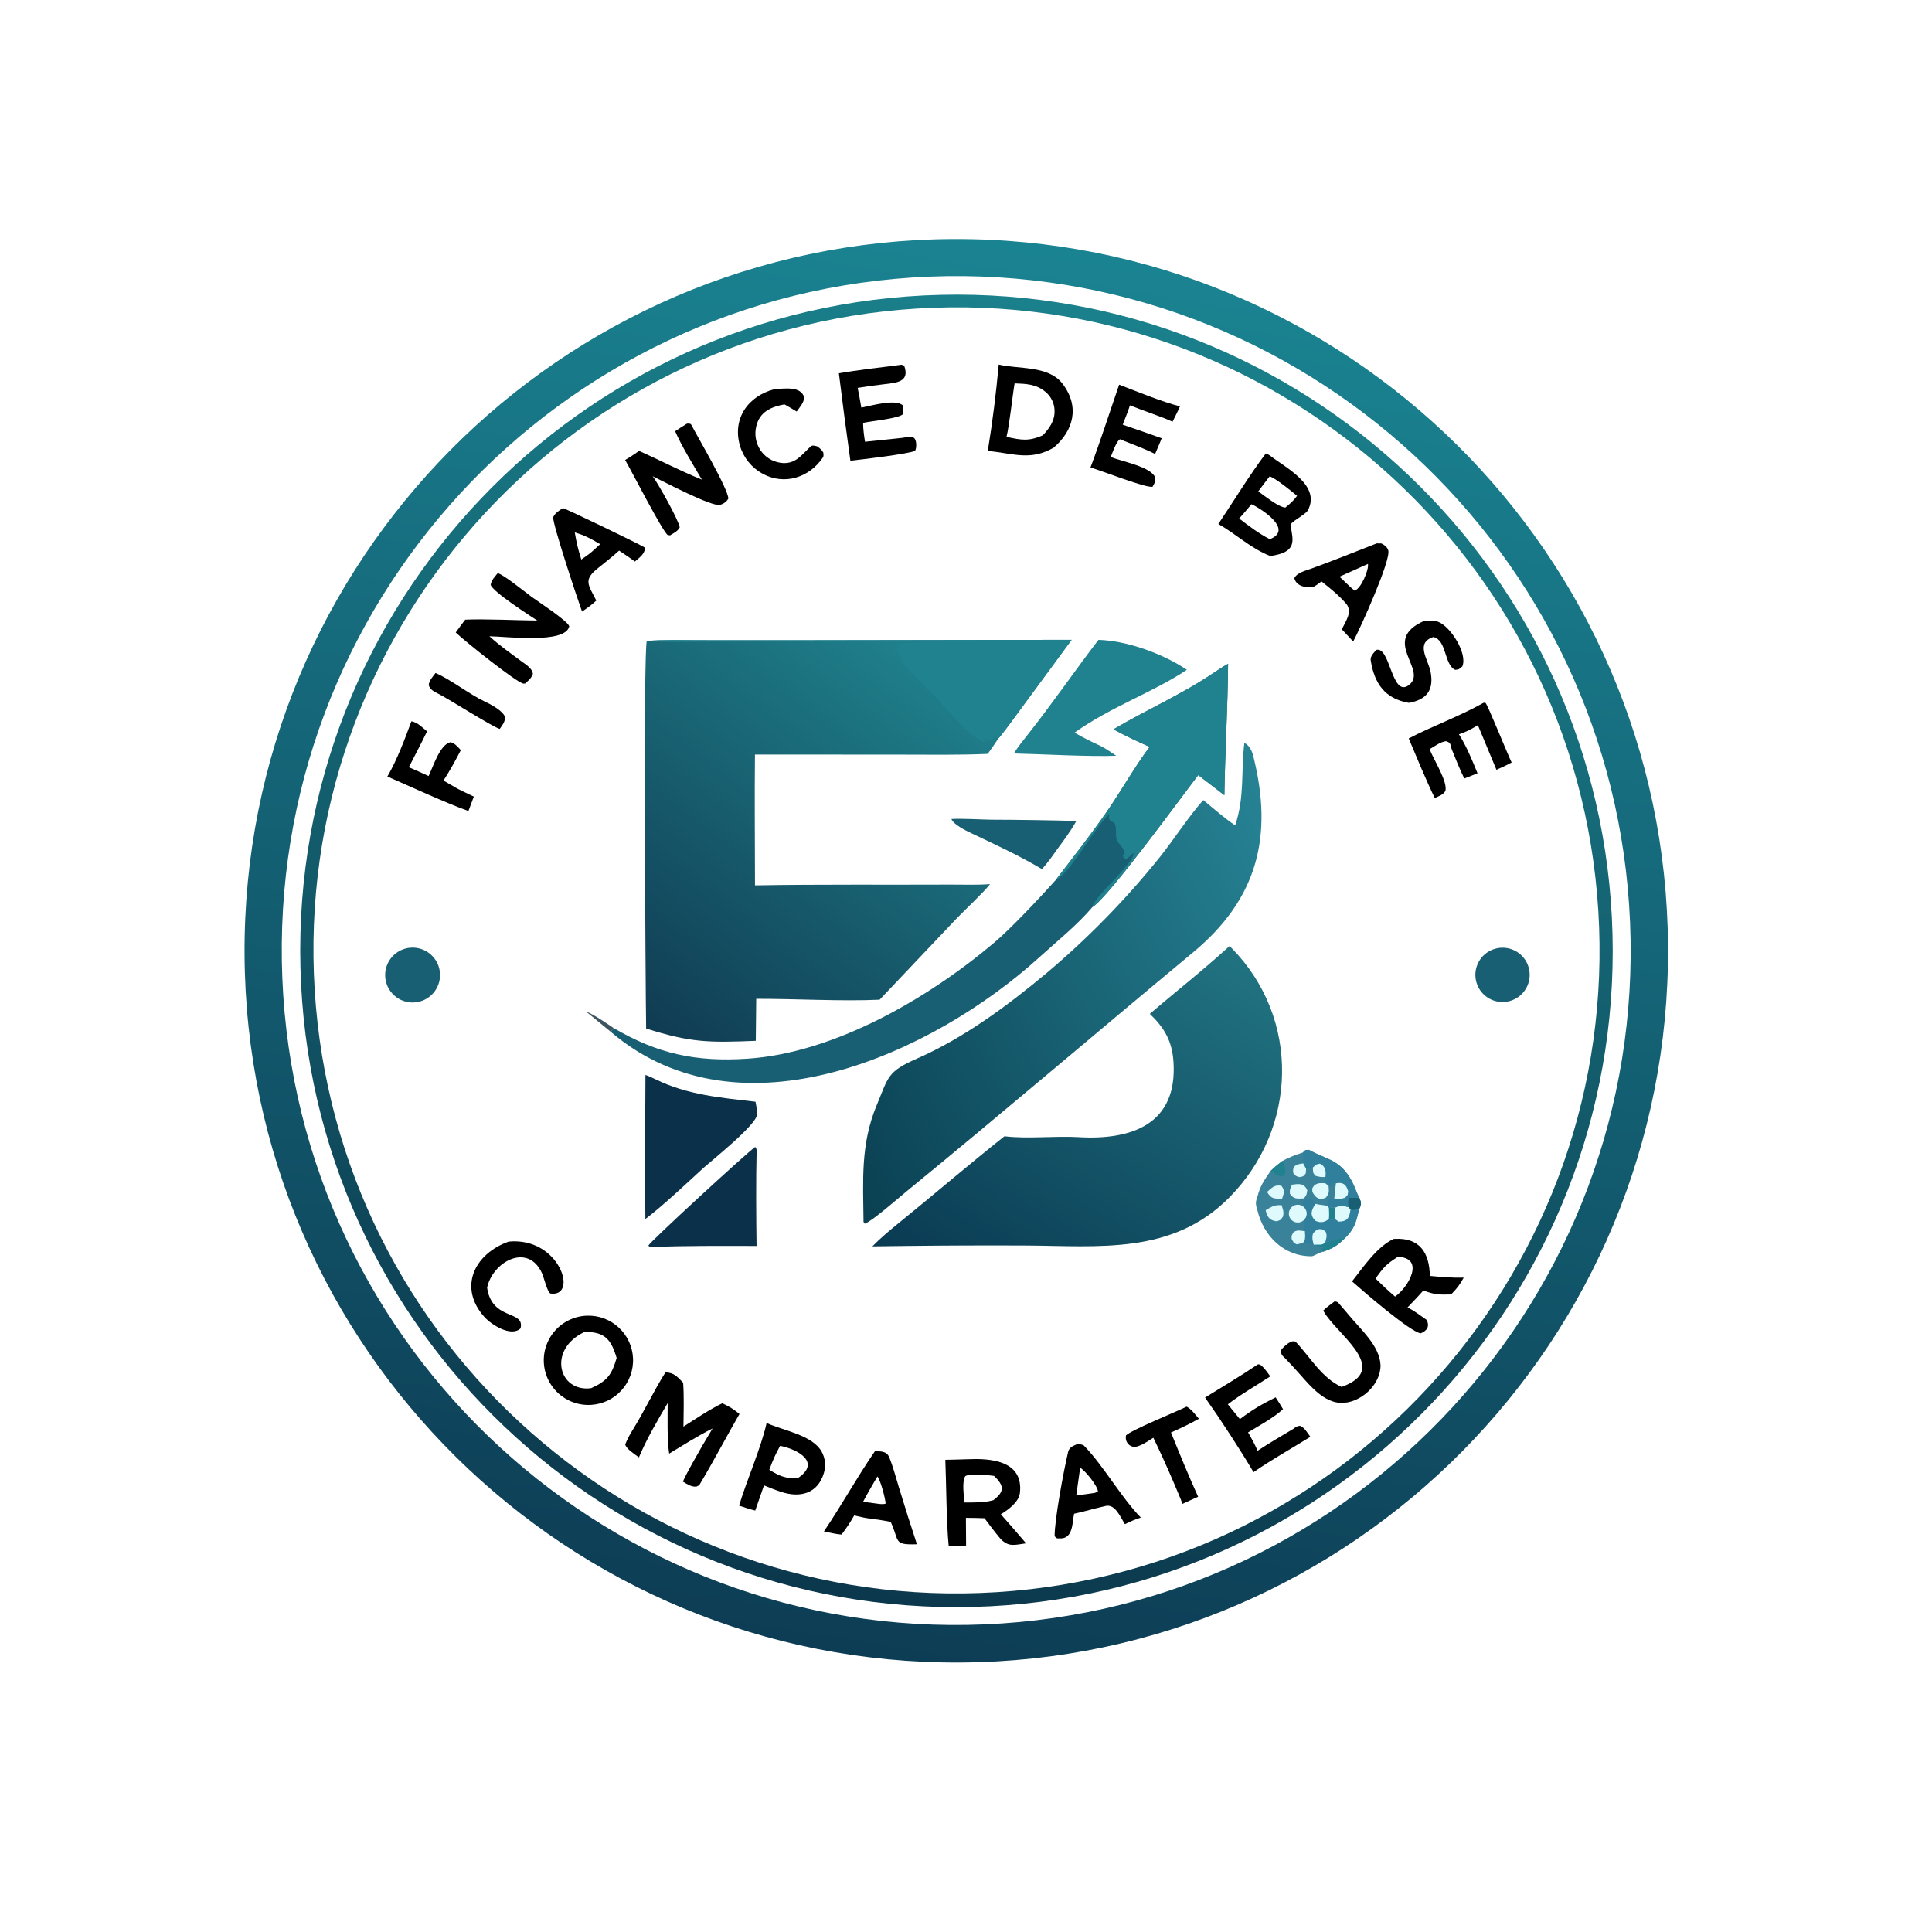 <svg version="1.1" xmlns="http://www.w3.org/2000/svg" style="display: block;" viewBox="0 0 1600 1600" width="400" height="400" preserveAspectRatio="none">
<defs>
	<linearGradient id="Gradient1" gradientUnits="userSpaceOnUse" x1="670.61" y1="913.704" x2="1079.58" y2="716.687">
		<stop class="stop0" offset="0" stop-opacity="1" stop-color="rgb(10,64,82)"/>
		<stop class="stop1" offset="1" stop-opacity="1" stop-color="rgb(38,131,148)"/>
	</linearGradient>
	<linearGradient id="Gradient2" gradientUnits="userSpaceOnUse" x1="825.925" y1="1088.83" x2="1009.9" y2="781.551">
		<stop class="stop0" offset="0" stop-opacity="1" stop-color="rgb(10,59,83)"/>
		<stop class="stop1" offset="1" stop-opacity="1" stop-color="rgb(33,115,129)"/>
	</linearGradient>
	<linearGradient id="Gradient3" gradientUnits="userSpaceOnUse" x1="521.23" y1="836.282" x2="749.805" y2="534.885">
		<stop class="stop0" offset="0" stop-opacity="1" stop-color="rgb(16,60,83)"/>
		<stop class="stop1" offset="1" stop-opacity="1" stop-color="rgb(31,128,139)"/>
	</linearGradient>
	<linearGradient id="Gradient4" gradientUnits="userSpaceOnUse" x1="693.032" y1="1318.51" x2="891.398" y2="254.82">
		<stop class="stop0" offset="0" stop-opacity="1" stop-color="rgb(12,56,77)"/>
		<stop class="stop1" offset="1" stop-opacity="1" stop-color="rgb(26,128,139)"/>
	</linearGradient>
	<linearGradient id="Gradient5" gradientUnits="userSpaceOnUse" x1="697.332" y1="1365.4" x2="886.15" y2="207.514">
		<stop class="stop0" offset="0" stop-opacity="1" stop-color="rgb(13,61,85)"/>
		<stop class="stop1" offset="1" stop-opacity="1" stop-color="rgb(26,131,145)"/>
	</linearGradient>
</defs>
<path transform="translate(0,0)" fill="rgb(255,255,255)" d="M 0 0 L 1600 0 L 1600 1600 L 0 1600 L 0 0 z"/>
<path transform="translate(0,0)" fill="url(#Gradient5)" d="M 788.967 197.958 C 1114.39 196.309 1379.57 458.695 1381.38 784.115 C 1383.18 1109.53 1120.92 1374.85 795.506 1376.81 C 469.866 1378.77 204.336 1116.29 202.53 790.653 C 200.724 465.013 463.326 199.608 788.967 197.958 z"/>
<path transform="translate(0,0)" fill="rgb(255,255,255)" d="M 769.405 229.111 C 1077.41 216.702 1337.23 456.156 1349.96 764.144 C 1362.68 1072.13 1123.49 1332.2 815.518 1345.24 C 507.097 1358.3 246.568 1118.69 233.825 810.256 C 221.082 501.822 460.958 241.538 769.405 229.111 z"/>
<path transform="translate(0,0)" fill="url(#Gradient4)" d="M 778.954 244.175 C 1078.77 236.919 1327.79 473.897 1335.4 773.703 C 1343 1073.51 1106.32 1322.81 806.519 1330.76 C 506.227 1338.73 256.425 1101.57 248.807 801.269 C 241.189 500.967 478.644 251.443 778.954 244.175 z"/>
<path transform="translate(0,0)" fill="rgb(255,255,255)" d="M 759.482 255.527 C 1052.9 237.506 1305.42 460.651 1323.64 754.056 C 1341.86 1047.46 1118.88 1300.13 825.488 1318.55 C 531.816 1336.98 278.853 1113.75 260.617 820.062 C 242.381 526.377 465.785 273.565 759.482 255.527 z"/>
<path transform="translate(0,0)" fill="url(#Gradient3)" d="M 535.707 530.821 C 548.692 529.691 566.91 530.186 580.327 530.194 L 653.88 530.229 L 887.49 529.86 L 845.317 587.163 C 843.091 590.188 829.094 609.48 827.042 611.278 C 824.179 615.66 821.012 620.035 817.986 624.324 C 794.595 625.413 768.461 624.94 744.881 624.945 L 625.222 624.876 C 624.826 660.686 625.238 697.335 625.255 733.212 C 679.435 732.29 733.883 732.834 788.082 732.592 C 798.756 732.544 809.285 733.048 819.941 732.18 C 814.203 739.5 798.976 753.594 791.718 761.192 L 728.471 827.904 C 697.216 829.383 658.577 827.082 626.275 827.176 L 625.913 861.965 C 587.284 863.517 572.182 863.538 535.097 851.767 C 534.611 820.268 532.672 534.687 535.707 530.821 z"/>
<path transform="translate(0,0)" fill="rgb(32,129,143)" d="M 535.707 530.821 C 548.692 529.691 566.91 530.186 580.327 530.194 L 653.88 530.229 L 887.49 529.86 L 845.317 587.163 C 843.091 590.188 829.094 609.48 827.042 611.278 C 825.761 610.781 825.054 610.751 823.691 610.505 C 821.744 612.482 821.826 612.645 819.071 613.466 L 815.908 611.579 L 814.848 611.976 L 816.161 615.012 C 806.634 613.677 785.175 589.158 778.678 581.446 C 770.845 572.148 740.571 547.851 743.394 535.827 C 749.2 530.064 753.072 533.784 760.616 531.807 C 754.259 530.714 717.108 531.304 708.185 531.31 L 594.789 531.374 C 580.378 531.38 549.897 532.158 536.713 530.925 L 535.707 530.821 z"/>
<path transform="translate(0,0)" fill="url(#Gradient2)" d="M 1018.01 783.665 C 1018.74 784.063 1019.67 784.818 1020.26 785.419 C 1076.96 843.451 1074.89 934.195 1018.18 991.575 C 970.859 1039.46 909.987 1031.8 849.139 1031.48 C 816.009 1031.33 782.878 1031.45 749.75 1031.84 L 722.444 1032.18 C 728.743 1025.7 737.118 1018.67 744.218 1012.92 C 773.501 989.212 802.332 964.377 831.838 941.006 C 851.013 943.331 874.142 940.592 893.176 941.73 C 937.472 944.377 975.295 930.841 971.81 879.256 C 970.666 862.318 964.522 851.442 952.234 839.616 C 974.728 820.33 995.77 804.007 1018.01 783.665 z"/>
<path transform="translate(0,0)" fill="url(#Gradient1)" d="M 1030.52 615.212 C 1034.72 617.389 1036.75 621.588 1037.89 626.098 C 1054.68 692.632 1041.39 744.468 987.997 788.764 C 908.671 854.579 830.489 921.437 750.719 986.684 C 744.245 991.979 722.152 1011.4 716.195 1013.41 L 715.136 1011.96 C 714.813 977.866 712.525 947.733 726.002 915.396 C 735.894 891.664 734.634 887.532 759.391 876.668 C 797.998 859.726 834.187 833.012 866.43 806.095 C 900.66 777.293 932.019 745.242 960.067 710.391 C 971.687 695.915 984.933 675.443 996.511 662.585 C 1005.05 669.589 1013.8 677.427 1022.91 683.521 C 1030.9 660.033 1027.63 639.089 1030.52 615.212 z"/>
<path transform="translate(0,0)" fill="rgb(25,95,115)" d="M 922.123 603.988 C 949.419 587.863 978.438 575.192 1004.8 557.442 C 1008.69 554.826 1012.98 552.012 1017.04 549.714 C 1016.77 586.046 1014.52 622.358 1013.97 658.535 L 992.339 641.918 C 979.892 657.8 917.838 743.414 904.792 751.1 C 892.249 765.961 875.286 779.564 860.903 792.625 C 772.646 872.77 612.728 945.831 505.818 854.504 L 508.001 851.241 C 544.613 872.811 576.412 879.543 618.918 876.759 C 691.397 872.013 769.378 826.339 823.487 780.533 C 837.891 768.339 861.261 743.269 874.275 728.837 C 888.6 710.123 902.972 691.775 916.45 672.421 C 928.405 655.252 939.625 635.079 952.076 618.523 C 941.23 613.71 932.539 609.671 922.123 603.988 z"/>
<path transform="translate(0,0)" fill="rgb(32,129,143)" d="M 922.123 603.988 C 949.419 587.863 978.438 575.192 1004.8 557.442 C 1008.69 554.826 1012.98 552.012 1017.04 549.714 C 1016.77 586.046 1014.52 622.358 1013.97 658.535 L 992.339 641.918 C 979.892 657.8 917.838 743.414 904.792 751.1 C 904.355 744.471 939.802 714.616 938.779 706.244 C 936.786 708.122 934.954 709.747 932.877 711.531 L 930.992 711.345 L 929.87 708.878 L 931.399 706.501 C 930.969 702.04 925.719 698.678 924.723 695.142 C 923.52 690.877 925.15 685.856 922.819 681.133 L 919.695 680.087 C 917.82 676.947 918.292 678.261 918.756 674.017 C 907.199 684.265 885.598 723.944 874.275 728.837 C 888.6 710.123 902.972 691.775 916.45 672.421 C 928.405 655.252 939.625 635.079 952.076 618.523 C 941.23 613.71 932.539 609.671 922.123 603.988 z"/>
<path transform="translate(0,0)" fill="rgb(10,49,73)" d="M 534.532 890.248 C 536.354 890.757 541.06 892.929 542.93 893.843 C 569.463 906.813 596.48 908.988 625.68 912.419 C 626.274 915.737 627.258 919.573 627.006 922.936 C 626.354 931.624 590.711 959.959 582.69 967.099 C 568.212 980.324 549.701 997.96 534.47 1009.56 C 533.919 970.668 534.417 929.256 534.532 890.248 z"/>
<path transform="translate(0,0)" fill="rgb(32,129,143)" d="M 909.67 529.905 C 933.352 530.501 963.429 541.521 982.906 554.694 C 955.197 573.271 920.655 584.893 889.848 606.753 C 897.703 611.231 903.153 613.938 911.307 617.693 C 916.081 620.098 920.002 622.917 924.409 625.919 C 901.561 626.711 863.683 624.581 839.625 624.015 C 842.619 619.026 846.49 614.222 850.117 609.656 C 870.768 583.668 889.526 556.276 909.67 529.905 z"/>
<path transform="translate(0,0)" fill="rgb(58,130,154)" d="M 1078.95 954.47 C 1081.87 951.804 1080.22 952.455 1084 952.262 C 1099.4 960.753 1110.03 960.176 1119.83 978.752 C 1121.56 982.034 1124.35 989.734 1125.8 992.127 C 1127.25 995.864 1127.71 997.187 1125.63 1001.15 C 1122.89 1012.71 1121.79 1017.87 1112.99 1026.22 C 1107.15 1031.82 1103.53 1033.9 1095.92 1036.55 C 1093.45 1037.01 1087.51 1040.34 1086.52 1040.35 C 1063.17 1040.71 1046.25 1023.42 1041.25 1002 C 1038.95 995.019 1040.51 994.563 1042.25 987.85 C 1044.66 980.435 1047.84 976.013 1052.27 969.714 C 1055.87 966.244 1058.01 964.504 1061.98 961.483 C 1067.29 958.495 1073.17 956.361 1078.95 954.47 z"/>
<path transform="translate(0,0)" fill="rgb(48,127,156)" d="M 1078.96 998.997 L 1079.16 994.876 L 1081.11 993.442 C 1085.3 992.574 1087.46 993.241 1089.43 996.982 C 1092.98 997.92 1096.81 997.908 1099.76 998.754 L 1100.42 1000.12 C 1102.62 1000.15 1103.72 1000.25 1105.93 999.946 C 1109.98 998.005 1112.4 998.575 1116.82 999.68 L 1118.43 1001.4 C 1120.78 1002.95 1121.83 1001.59 1125.63 1001.15 C 1122.89 1012.71 1121.79 1017.87 1112.99 1026.22 C 1107 1024.08 1105.14 1028.34 1097.42 1029.27 C 1094.3 1031.47 1093.26 1030.79 1088.7 1030.85 L 1087.93 1030.72 C 1084.21 1030.17 1083.4 1030.07 1079.98 1028.57 C 1081.26 1025.1 1080.86 1023.33 1080.63 1019.59 C 1080.37 1016.58 1079.99 1013.64 1079.61 1010.64 C 1081.33 1009.15 1082.26 1006.94 1082.14 1004.66 C 1082.01 1002.38 1080.84 1000.29 1078.96 998.997 z"/>
<path transform="translate(0,0)" fill="rgb(222,250,252)" d="M 1105.93 999.946 C 1109.98 998.005 1112.4 998.575 1116.82 999.68 L 1118.43 1001.4 C 1117.61 1008.38 1115.91 1011.67 1108.63 1011.7 L 1105.64 1009.6 C 1103.95 1010.32 1102.23 1009.88 1100.46 1009.57 C 1100.89 1006.12 1100.62 1003.55 1100.42 1000.12 C 1102.62 1000.15 1103.72 1000.25 1105.93 999.946 z"/>
<path transform="translate(0,0)" fill="rgb(32,129,143)" d="M 1100.42 1000.12 C 1102.62 1000.15 1103.72 1000.25 1105.93 999.946 L 1105.64 1009.6 C 1103.95 1010.32 1102.23 1009.88 1100.46 1009.57 C 1100.89 1006.12 1100.62 1003.55 1100.42 1000.12 z"/>
<path transform="translate(0,0)" fill="rgb(222,250,252)" d="M 1089.43 996.982 C 1092.98 997.92 1096.81 997.908 1099.76 998.754 L 1100.42 1000.12 C 1100.62 1003.55 1100.89 1006.12 1100.46 1009.57 C 1096.81 1012.36 1093.97 1012.87 1089.67 1011.16 C 1084.43 1006.34 1085.86 1002.41 1089.43 996.982 z"/>
<path transform="translate(0,0)" fill="rgb(222,250,252)" d="M 1087.93 1030.72 C 1086.98 1026.73 1086.52 1025.9 1087.19 1022 C 1089.06 1019.21 1089.28 1019.22 1092.49 1017.87 C 1096.11 1018.18 1094.75 1017.8 1097.87 1020.08 C 1099.3 1024.2 1098.44 1024.59 1097.42 1029.27 C 1094.3 1031.47 1093.26 1030.79 1088.7 1030.85 L 1087.93 1030.72 z"/>
<path transform="translate(0,0)" fill="rgb(48,127,156)" d="M 1078.95 954.47 C 1081.87 951.804 1080.22 952.455 1084 952.262 C 1099.4 960.753 1110.03 960.176 1119.83 978.752 C 1121.56 982.034 1124.35 989.734 1125.8 992.127 C 1127.25 995.864 1127.71 997.187 1125.63 1001.15 C 1121.83 1001.59 1120.78 1002.95 1118.43 1001.4 L 1116.82 999.68 C 1112.4 998.575 1109.98 998.005 1105.93 999.946 C 1103.72 1000.25 1102.62 1000.15 1100.42 1000.12 L 1099.76 998.754 C 1099.57 994.472 1098.9 995.183 1100.96 992.721 L 1104.99 992.486 L 1106.33 979.99 L 1104.36 982.298 C 1102.38 981.997 1101.95 981.651 1100.27 982.184 L 1097.56 979.909 L 1097.64 974.77 C 1093.72 974.754 1093.19 974.833 1089.48 973.779 C 1086.87 970.706 1087.68 971.719 1087.2 966.949 L 1081.65 968.052 L 1079.25 963.49 C 1079.44 960.893 1079.1 957.17 1078.95 954.47 z"/>
<path transform="translate(0,0)" fill="rgb(222,250,252)" d="M 1106.33 979.99 C 1112.18 978.751 1114.98 980.969 1116.53 986.728 C 1115.71 990.803 1116.63 989.107 1113.67 992.007 C 1109.71 993.095 1109.19 992.88 1104.99 992.486 L 1106.33 979.99 z"/>
<path transform="translate(0,0)" fill="rgb(222,250,252)" d="M 1087.2 966.949 C 1090.52 964.051 1089.08 964.583 1093.13 963.686 C 1097.73 965.925 1098.26 969.93 1097.64 974.77 C 1093.72 974.754 1093.19 974.833 1089.48 973.779 C 1086.87 970.706 1087.68 971.719 1087.2 966.949 z"/>
<path transform="translate(0,0)" fill="rgb(25,95,115)" d="M 1116.82 999.68 C 1116.65 995.947 1115.9 994.619 1117.68 991.996 C 1120.65 991.879 1122.82 991.977 1125.8 992.127 C 1127.25 995.864 1127.71 997.187 1125.63 1001.15 C 1121.83 1001.59 1120.78 1002.95 1118.43 1001.4 L 1116.82 999.68 z"/>
<path transform="translate(0,0)" fill="rgb(222,250,252)" d="M 1079.61 1010.64 C 1076.72 1013.17 1072.37 1013.05 1069.61 1010.37 C 1066.85 1007.69 1066.61 1003.35 1069.05 1000.38 C 1071.49 997.411 1075.8 996.809 1078.96 998.997 C 1080.84 1000.29 1082.01 1002.38 1082.14 1004.66 C 1082.26 1006.94 1081.33 1009.15 1079.61 1010.64 z"/>
<path transform="translate(0,0)" fill="rgb(222,250,252)" d="M 1100.27 982.184 C 1100.61 987.209 1100.87 988.346 1097.87 991.965 C 1092.23 994.133 1089.56 992.053 1086.84 987.047 C 1086.8 983.139 1086.29 984.887 1088.45 981.618 C 1091.68 979.351 1093.55 979.834 1097.56 979.909 L 1100.27 982.184 z"/>
<path transform="translate(0,0)" fill="rgb(222,250,252)" d="M 1079.98 1028.57 C 1077.12 1029.84 1076.94 1029.91 1073.89 1030.51 C 1070.75 1028.86 1071.79 1029.55 1069.72 1026.21 C 1069.47 1023.02 1069.64 1023.14 1071.37 1020.3 C 1075.03 1018.31 1075.93 1019.18 1080.63 1019.59 C 1080.86 1023.33 1081.26 1025.1 1079.98 1028.57 z"/>
<path transform="translate(0,0)" fill="rgb(32,129,143)" d="M 1052.27 969.714 C 1055.87 966.244 1058.01 964.504 1061.98 961.483 C 1063.65 964.824 1065.51 970.474 1063.34 973.876 C 1060.27 974.271 1059.53 973.77 1056.66 972.734 C 1054.08 969.875 1055.59 970.7 1052.27 969.714 z"/>
<path transform="translate(0,0)" fill="rgb(32,129,143)" d="M 1097.42 1029.27 C 1105.14 1028.34 1107 1024.08 1112.99 1026.22 C 1107.15 1031.82 1103.53 1033.9 1095.92 1036.55 L 1093.95 1035.02 L 1093.77 1033.3 L 1096.31 1034.11 L 1095.43 1033.45 L 1096.88 1033.57 C 1095.11 1032.51 1091.21 1031.83 1088.7 1030.85 C 1093.26 1030.79 1094.3 1031.47 1097.42 1029.27 z"/>
<path transform="translate(0,0)" fill="rgb(222,250,252)" d="M 1081.65 968.052 C 1081.64 969.099 1081.41 970.831 1081.3 971.935 C 1078.45 974.855 1080.11 973.939 1076.21 974.864 C 1072.48 973.695 1073.83 974.416 1071.07 971.534 C 1069.97 965.155 1073.78 964.147 1079.25 963.49 L 1081.65 968.052 z"/>
<path transform="translate(0,0)" fill="rgb(222,250,252)" d="M 1048.19 1002.24 C 1053.73 999.058 1055.1 997.774 1061.41 998.069 C 1062.53 1001.93 1063.44 1003.67 1062.5 1007.55 C 1059.9 1010.94 1061.27 1009.94 1057.38 1011.44 C 1051.6 1010.84 1049.24 1007.81 1048.19 1002.24 z"/>
<path transform="translate(0,0)" fill="rgb(222,250,252)" d="M 1069.98 981.081 C 1075.76 980.345 1079.99 979.673 1082.61 985.704 C 1082.13 989.414 1082.1 989.526 1079.88 992.448 C 1074.57 992.617 1071.54 993.479 1068.26 988.656 C 1067.93 985.118 1068.5 984.487 1069.98 981.081 z"/>
<path transform="translate(0,0)" fill="rgb(222,250,252)" d="M 1049.33 987.125 C 1053.37 983.648 1055.62 980.775 1061.25 982.065 C 1064.36 986.161 1063.23 988.228 1061.73 992.927 C 1055.08 992.451 1052.96 993.173 1049.33 987.125 z"/>
<path transform="translate(0,0)" fill="rgb(0,0,0)" d="M 486.233 1089.59 C 506.428 1089.01 523.354 1104.74 524.242 1124.93 C 525.13 1145.11 509.652 1162.27 489.483 1163.46 C 476.164 1164.25 463.455 1157.8 456.226 1146.59 C 448.997 1135.37 448.371 1121.13 454.586 1109.33 C 460.802 1097.52 472.896 1089.98 486.233 1089.59 z"/>
<path transform="translate(0,0)" fill="rgb(255,255,255)" d="M 484.042 1103.09 C 500.934 1102.75 506.157 1109.41 510.682 1124.63 C 506.62 1138.44 503.038 1143.58 489.568 1149.63 C 462.318 1153.22 453.386 1117.41 484.042 1103.09 z"/>
<path transform="translate(0,0)" fill="rgb(0,0,0)" d="M 827.076 301.926 C 843.638 305.904 868.319 302.465 880.042 317.931 C 894.413 336.888 889.028 356.727 872.493 370.797 C 853.434 381.745 839.617 375.663 818.045 373.367 C 821.922 349.671 824.934 325.841 827.076 301.926 z"/>
<path transform="translate(0,0)" fill="rgb(255,255,255)" d="M 840.251 317.489 C 849.693 317.852 857.971 318.041 865.676 324.427 C 870.225 328.125 873 333.574 873.314 339.428 C 873.747 348.321 869.201 354.517 863.616 360.518 C 851.79 365.644 846.066 364.513 833.548 361.799 C 836.143 350.899 838.181 329.792 840.251 317.489 z"/>
<path transform="translate(0,0)" fill="rgb(10,49,73)" d="M 625.473 949.781 C 625.861 950.512 626.248 951.242 626.636 951.972 C 625.996 976.38 626.222 1008.26 626.55 1031.84 C 597.869 1031.84 567.474 1031.51 538.967 1032.78 C 537.553 1032.59 538.289 1032.87 536.96 1031.52 C 538.272 1028.33 617.925 955.174 625.473 949.781 z"/>
<path transform="translate(0,0)" fill="rgb(0,0,0)" d="M 1048.25 375.583 C 1048.89 375.777 1050.8 376.604 1051.44 377.098 C 1064.57 387.298 1094.12 401.84 1083.13 422.607 C 1081.2 426.255 1068.27 432.432 1068.73 435.011 C 1071.01 447.813 1074.46 457.336 1051.99 460.475 C 1035.68 454.038 1023.97 442.5 1008.99 433.917 C 1021.42 415.413 1035.03 393.053 1048.25 375.583 z"/>
<path transform="translate(0,0)" fill="rgb(255,255,255)" d="M 1036.44 417.553 C 1045.14 421.629 1071.44 438.744 1051.61 446.531 C 1042.4 441.84 1034.37 435.626 1026.2 429.395 C 1029.58 425.77 1033.18 421.362 1036.44 417.553 z"/>
<path transform="translate(0,0)" fill="rgb(255,255,255)" d="M 1051.46 394.533 C 1056.42 395.984 1069.89 407.065 1074.18 410.63 C 1070.5 415.412 1069.11 416.484 1064.43 420.354 C 1058.68 419.885 1047.23 410.62 1042.05 406.95 C 1044.91 402.888 1048.41 398.522 1051.46 394.533 z"/>
<path transform="translate(0,0)" fill="rgb(0,0,0)" d="M 801.659 1208.46 C 818.039 1207.77 847.873 1208.49 844.634 1236.43 C 843.772 1243.87 835.135 1250.22 828.861 1254.07 C 835.901 1262.02 842.861 1270.03 849.739 1278.12 C 840.428 1279.35 835.396 1281.57 828.505 1274.32 C 823.721 1268.56 819.747 1263.31 815.306 1257.33 C 810.421 1257.05 804.872 1257.08 799.923 1257.01 L 800.075 1279.94 C 795.353 1280.14 790.408 1280.15 785.664 1280.24 C 783.751 1261.49 783.69 1228.97 782.883 1208.95 C 789.04 1208.9 795.477 1208.62 801.659 1208.46 z"/>
<path transform="translate(0,0)" fill="rgb(255,255,255)" d="M 803.202 1221.37 C 811.346 1221.05 815.211 1221.21 823.244 1222.28 C 831.764 1230.5 832.004 1235.25 822.668 1242.36 C 815.04 1244.57 806.586 1244.25 798.64 1244.29 C 798.206 1238.8 796.695 1227.75 799.08 1223 C 799.692 1221.78 801.531 1221.77 803.202 1221.37 z"/>
<path transform="translate(0,0)" fill="rgb(0,0,0)" d="M 1154.11 1026.05 L 1155.21 1025.98 C 1175.92 1024.87 1183.82 1037.76 1184.13 1056.67 C 1194.13 1057.53 1202.15 1058.31 1212.19 1058.11 C 1208.14 1064.99 1207.27 1066.24 1201.72 1072 C 1191.59 1072.28 1188.17 1072.23 1178.78 1068.71 C 1174.75 1073.35 1169.96 1078.21 1165.7 1082.71 C 1171.3 1085.64 1176.38 1089.46 1181.53 1093.13 C 1184.16 1098.64 1181.78 1102.09 1176.51 1104.24 C 1167.48 1102.74 1128.59 1069.09 1119.7 1061.16 C 1129.4 1048.89 1140.29 1032.55 1154.11 1026.05 z"/>
<path transform="translate(0,0)" fill="rgb(255,255,255)" d="M 1157.6 1040.87 C 1180.45 1041.64 1166.4 1066.16 1155.33 1073.79 C 1149.43 1068.74 1144.65 1064.18 1139.13 1058.81 C 1145.98 1049.38 1147.89 1047.07 1157.6 1040.87 z"/>
<path transform="translate(0,0)" fill="rgb(0,0,0)" d="M 551.129 1136.48 C 558.539 1136.97 560.494 1139.89 565.747 1145.08 C 566.579 1156.27 566.122 1170.05 566.016 1181.47 C 575.851 1175.16 587.909 1167.09 598.201 1162.13 C 604.925 1165.41 606.603 1166.38 612.406 1171.01 C 601.134 1190.57 590.633 1210.68 579.051 1230.01 C 578.264 1230.4 577.478 1230.78 576.692 1231.17 C 572.284 1231.43 569.534 1229.26 565.547 1227.03 C 568.385 1220.12 577.867 1204.05 581.883 1196.83 L 590.125 1183.02 C 578.839 1188.51 565.174 1197.21 554.183 1203.81 C 552.405 1192.92 552.915 1173.76 552.938 1162.02 C 544.372 1176.68 535.683 1191.24 529.127 1206.93 C 525.568 1204.31 518.889 1200.14 517.755 1196.22 C 519.406 1192.27 521.255 1188.57 523.524 1184.94 C 533.344 1169.21 541.224 1152.11 551.129 1136.48 z"/>
<path transform="translate(0,0)" fill="rgb(0,0,0)" d="M 634.862 1178.5 C 649.579 1184.99 672.729 1188.54 680.434 1202.14 C 683.415 1207.51 684.102 1213.86 682.341 1219.74 C 677.256 1237.18 662.317 1240.66 646.775 1235.45 C 641.952 1233.93 637.394 1232.02 632.704 1230.13 L 625.451 1250.97 C 621.601 1250.1 615.998 1248.16 612.064 1246.92 C 618.395 1225.81 630.244 1199.25 634.862 1178.5 z"/>
<path transform="translate(0,0)" fill="rgb(255,255,255)" d="M 646.07 1197.38 C 660.64 1200.2 680.507 1211.09 660.508 1224.25 C 650.274 1224.45 645.526 1222.42 637.108 1217.21 C 640.26 1208.79 641.733 1205.32 646.07 1197.38 z"/>
<path transform="translate(0,0)" fill="rgb(0,0,0)" d="M 412.195 474.667 C 416.958 475.768 434.84 490.281 439.968 494.078 C 445.188 497.942 470.25 514.216 471.426 518.667 C 468.371 533.512 418.467 526.982 405.3 526.929 C 414.061 534.856 422.333 540.623 431.75 547.609 C 435.969 550.739 440.616 553.263 441.31 558.105 C 439.718 562.067 438.083 563.119 434.966 566.023 C 434.506 566.062 434.048 566.155 433.587 566.14 C 428.564 565.97 383.967 530.258 377.422 523.773 C 379.723 520.423 382.811 516.487 385.282 513.168 C 401.127 512.416 427.823 513.746 444.941 513.899 C 438.622 509.717 407.886 490.038 406.332 484.258 C 407.032 480.305 409.594 477.89 412.195 474.667 z"/>
<path transform="translate(0,0)" fill="rgb(0,0,0)" d="M 568.884 350.855 C 569.981 350.813 571.842 350.566 572.443 351.713 C 577.861 362.062 603.135 405.027 603.172 412.947 C 601.625 415.523 599.368 417.169 596.475 418.082 C 589.94 420.145 548.982 398.462 540.559 394.429 C 545.108 400.607 561.68 430.044 562.92 436.68 C 561.262 439.99 558.187 441.3 554.902 443.339 L 553 443.074 C 548.925 440.699 522.558 389.151 517.69 380.927 C 521.708 378.684 525.452 376.03 529.266 373.449 C 547.488 381.527 561.976 389.373 581.27 397.216 C 574.19 385.159 564.528 369.617 559.137 357.133 C 562.113 355.027 565.765 352.836 568.884 350.855 z"/>
<path transform="translate(0,0)" fill="rgb(0,0,0)" d="M 466.182 420.764 C 467.667 420.847 531.058 451.234 534.065 453.526 C 534.21 458.743 529.432 461.807 525.771 465.045 C 521.837 462.02 516.872 458.814 512.711 455.984 C 508.224 460.242 500.401 466.256 495.421 470.34 C 482.607 480.406 487.315 484.39 493.828 497.335 C 489.332 501.466 487.111 503.016 482.003 506.437 C 478.718 497.497 457.263 433.095 458.132 428.256 C 460.074 424.429 462.606 423.23 466.182 420.764 z"/>
<path transform="translate(0,0)" fill="rgb(255,255,255)" d="M 475.997 440.915 C 484.617 443.493 489.35 446.123 497.024 450.686 L 490.177 456.909 C 487.547 459.147 484.261 461.349 481.409 463.37 C 478.555 454.231 477.642 450.297 475.997 440.915 z"/>
<path transform="translate(0,0)" fill="rgb(0,0,0)" d="M 743.724 302.45 C 747.125 302.04 746.217 301.657 748.859 302.971 C 753.57 316.292 742.623 316.993 732.252 318.198 C 724.82 319.061 717.663 320.027 710.281 321.236 C 711.437 326.659 712.349 332.124 713.304 337.587 C 721.532 336.036 741.937 329.973 747.819 335.88 C 748.29 339.351 748.209 339.632 747.635 343.138 C 743.901 346.589 722.41 348.603 714.77 350.193 C 714.879 356.148 715.467 359.933 716.354 365.849 L 746.969 362.668 C 749.203 362.269 754.731 361.384 756.609 362.458 C 759.311 364.002 759.275 370.948 757.79 373.404 C 751.873 376.022 712.907 380.631 704.249 381.551 C 700.865 357.43 697.69 333.279 694.723 309.103 C 710.54 306.53 727.859 304.352 743.724 302.45 z"/>
<path transform="translate(0,0)" fill="rgb(0,0,0)" d="M 724.568 1201.84 C 729.361 1201.93 734.281 1201.63 736.421 1206.85 C 739.691 1214.83 741.845 1223.34 744.385 1231.6 C 749.193 1247.42 754.185 1263.18 759.36 1278.89 C 739.428 1279.55 745.153 1276.43 737.627 1260.34 C 733.056 1259.32 726.813 1258.52 722.057 1257.77 C 717.133 1257.39 712.25 1256.11 707.421 1255.02 C 703.769 1261.36 701.326 1264.98 696.959 1270.86 C 692.082 1270.47 687.137 1269.26 682.335 1268.25 C 697.04 1246.55 709.648 1223.46 724.568 1201.84 z"/>
<path transform="translate(0,0)" fill="rgb(255,255,255)" d="M 726.601 1222.76 C 729.241 1225.76 733.143 1240.81 733.464 1245.21 C 731.112 1246.18 726.601 1245.24 723.839 1244.91 L 714.749 1243.74 C 718.337 1236.8 722.681 1229.57 726.601 1222.76 z"/>
<path transform="translate(0,0)" fill="rgb(0,0,0)" d="M 1041.74 1129.88 L 1043.37 1130.04 C 1046.49 1131.85 1049.67 1136.78 1052 1139.86 C 1040.75 1147.25 1027.05 1154.99 1016.85 1163.01 L 1026.82 1175.28 C 1037.71 1167.09 1044.58 1163.17 1056.43 1157.21 C 1058.42 1160.13 1060.65 1163.95 1062.56 1167.03 C 1055.1 1173.94 1042.54 1180.86 1033.6 1186.21 C 1036.74 1191.71 1038.94 1195.67 1041.49 1201.44 C 1050.95 1195.17 1061.41 1189.12 1071.2 1183.25 C 1073.57 1181.48 1073.51 1181.32 1076.53 1180.75 C 1080.25 1182.11 1082.66 1186.48 1085.18 1189.92 C 1070.28 1199.18 1052.27 1209.3 1038.12 1219.18 C 1027.11 1200.57 1010.58 1175.22 997.969 1157.39 C 1012.67 1148.29 1027.41 1139.58 1041.74 1129.88 z"/>
<path transform="translate(0,0)" fill="rgb(0,0,0)" d="M 1140.13 450.015 L 1144 450.052 C 1146.64 451.429 1148.69 452.777 1149.69 455.738 C 1152.26 463.377 1126.31 520.846 1120.65 531.273 L 1111.23 521.142 C 1114.65 513.995 1120.09 507.011 1115.12 500.28 C 1109.13 493.302 1101.59 487.161 1094.36 481.492 C 1092.72 482.748 1088.62 486.043 1086.77 486.254 C 1080.72 486.944 1073.51 485.146 1071.89 478.829 C 1074.25 474.141 1080.97 472.702 1085.91 470.921 C 1104.13 464.353 1122.07 456.998 1140.13 450.015 z"/>
<path transform="translate(0,0)" fill="rgb(255,255,255)" d="M 1132.86 467.015 C 1133.84 471.46 1127.43 487.18 1121.9 489.167 L 1118.4 486.244 L 1109.32 477.572 L 1132.86 467.015 z"/>
<path transform="translate(0,0)" fill="rgb(0,0,0)" d="M 1228.78 581.937 L 1230.25 582.147 C 1231.99 583.503 1248.57 624.817 1251.87 631.455 C 1247.93 633.7 1243.44 635.605 1239.29 637.498 L 1223.91 600.547 C 1217.4 604.449 1215.33 605.648 1208.24 608.099 C 1214.33 617.674 1219.33 629.895 1223.62 640.382 L 1212.66 644.746 C 1208.66 636.54 1205.52 628.581 1202.11 620.133 C 1200.92 616.007 1201.6 615.212 1197.61 613.814 C 1193.2 614.214 1187.94 618.033 1183.93 620.48 C 1188.2 630.877 1198.75 646.936 1197.07 654.962 C 1195.06 658.276 1191.87 659.183 1188.21 660.919 C 1180.85 645.801 1173.23 627.125 1166.64 611.549 C 1186.55 601.137 1207.82 593.689 1228.78 581.937 z"/>
<path transform="translate(0,0)" fill="rgb(0,0,0)" d="M 892.322 1195.85 C 893.856 1195.98 896.762 1196.25 897.794 1197.32 C 913.996 1214.06 928.716 1240.38 944.788 1256.77 C 939.495 1258.5 936.597 1259.84 931.548 1262.23 C 927.518 1255.69 923.129 1244.64 914.783 1247.38 C 906.477 1249.18 898.209 1251.78 889.536 1253.59 C 887.889 1260.95 888.894 1274.58 877.539 1274.05 C 874.639 1273.92 875.234 1274.27 873.386 1272.21 C 873.309 1258.6 880.902 1217.79 884.588 1202.38 C 885.523 1198.47 888.717 1197.44 892.322 1195.85 z"/>
<path transform="translate(0,0)" fill="rgb(255,255,255)" d="M 894.541 1215.58 C 898.282 1217.39 909.189 1230.62 909.261 1235.31 L 906.781 1236.3 C 901.694 1237.16 896.414 1237.78 891.285 1238.45 C 892.433 1230.83 893.518 1223.21 894.541 1215.58 z"/>
<path transform="translate(0,0)" fill="rgb(0,0,0)" d="M 926.826 318.586 C 941.62 324.259 962.5 332.876 977.221 336.524 C 975.504 340.508 972.999 345.274 971.037 349.242 C 961.459 344.848 946.567 340.108 935.772 335.692 C 934.162 340.806 931.737 346.625 929.763 351.698 C 940.566 355.364 951.337 359.123 962.075 362.977 C 960.402 367.234 958.392 371.741 956.587 375.98 C 948.931 371.999 937.555 367.81 929.224 364.495 L 927.519 363.785 C 924.574 365.286 921.337 374.859 919.847 378.483 C 929.633 382.374 952.924 386.415 956.712 395.427 C 956.969 399.151 956.382 399.632 954.497 403.083 C 949.775 404.533 912.371 389.88 903.089 387.13 C 911.281 365.424 919.219 340.639 926.826 318.586 z"/>
<path transform="translate(0,0)" fill="rgb(0,0,0)" d="M 1105.29 1077.75 C 1106.4 1077.85 1107.66 1078.12 1108.42 1079.01 C 1111.27 1082.32 1114.47 1085.94 1117.23 1089.29 C 1126.73 1100.93 1142.59 1114.45 1143.29 1130.48 C 1143.63 1146.91 1126.37 1162.3 1110.46 1161.83 C 1096.61 1161.41 1085.42 1148.22 1076.99 1138.67 C 1072.97 1134.11 1068.9 1129.71 1064.67 1125.27 C 1061.85 1122.59 1060.36 1121.64 1061.19 1117.7 C 1063.25 1115.1 1070.2 1108.22 1073.53 1111.77 C 1085.55 1124.56 1094.6 1141.07 1111.07 1148.63 C 1113.38 1147.8 1115.62 1146.8 1117.79 1145.66 C 1147.05 1130.53 1106.49 1103.97 1096.42 1086.38 L 1095.85 1085.38 C 1098.6 1082.6 1102.14 1080.13 1105.29 1077.75 z"/>
<path transform="translate(0,0)" fill="rgb(25,95,115)" d="M 787.932 678.277 C 795.829 677.707 812.089 678.722 820.852 678.833 C 844.364 678.911 867.875 679.262 891.379 679.888 C 886.411 688.84 880.946 695.924 874.911 704.156 C 870.647 710.346 867.825 714.091 862.918 719.77 C 843.51 708.315 824.615 699.618 804.327 689.995 C 800.048 687.965 789.461 682.811 787.932 678.277 z"/>
<path transform="translate(0,0)" fill="rgb(0,0,0)" d="M 1179.51 514.141 C 1183.11 513.948 1187.55 513.617 1190.96 514.901 C 1201.38 518.819 1215.64 541.497 1211 551.956 C 1207.64 554.55 1208.97 554.215 1205.13 554.74 C 1195.85 550.477 1198.25 530.141 1187.08 527.534 C 1171.78 532.467 1182.79 546.146 1184.75 556.355 C 1187.66 571.521 1181.47 579.482 1166.78 582.072 C 1147.08 578.702 1138.15 566.196 1135.13 546.67 C 1134.65 543.619 1137.98 540.087 1140 538.187 C 1151.36 535.402 1152.52 577.851 1166.62 567.449 C 1183.5 555.001 1142.45 530.419 1179.51 514.141 z"/>
<path transform="translate(0,0)" fill="rgb(0,0,0)" d="M 641.574 322.255 C 649.972 321.846 663.251 319.589 666.064 329.183 C 665.552 333.729 662.551 336.95 659.789 340.82 C 656.527 338.8 653.007 336.829 649.677 334.89 C 638.499 336.945 629.025 341.034 626.257 353.264 C 624.71 359.897 625.921 366.873 629.612 372.597 C 633.341 378.313 639.324 382.174 646.068 383.217 C 658.423 385.195 663.77 376.816 671.299 369.782 C 672.777 368.401 674.578 369.221 676.687 369.612 C 679.538 371.748 679.886 371.887 681.845 374.774 C 681.91 376.444 682.34 377.63 681.39 379.021 C 670.069 395.607 649.537 402.127 631.491 392.296 C 622.453 387.345 615.735 379.026 612.797 369.149 C 606.294 346.592 619.529 327.899 641.574 322.255 z"/>
<path transform="translate(0,0)" fill="rgb(0,0,0)" d="M 421.317 1028.22 C 463.725 1024.29 479.286 1074.83 455.734 1071.22 C 452.805 1069 450.68 1058.25 448.569 1053.82 C 436.819 1029.2 408.085 1044.82 403.402 1066.35 C 407.31 1094.09 434.983 1084.64 431.078 1100.13 C 423.305 1107.49 407.011 1097.19 401.214 1090.72 C 379.009 1065.96 393.201 1038.11 421.317 1028.22 z"/>
<path transform="translate(0,0)" fill="rgb(0,0,0)" d="M 340.687 597.36 C 345.589 598.063 349.778 602.451 353.644 605.706 C 349.143 615.2 343.378 625.89 338.598 635.394 C 343.971 637.607 349.611 640.28 354.939 642.691 C 358.878 634.555 364.377 616.39 373.213 614.601 C 377.07 615.844 378.77 618.249 381.64 621.219 C 377.156 629.858 372.576 638.292 367.253 646.445 L 376.558 651.773 C 379.55 653.777 388.722 657.925 392.415 659.695 L 387.929 671.66 C 368.456 664.663 340.46 651.614 320.805 643.081 C 328.573 629.937 335.472 611.641 340.687 597.36 z"/>
<path transform="translate(0,0)" fill="rgb(0,0,0)" d="M 982.676 1164.95 C 986.213 1166.52 990.11 1171.76 992.87 1174.96 C 985.768 1179 977.199 1183.07 969.757 1186.34 C 976.791 1203.65 984.517 1222.61 992.236 1239.54 C 987.933 1241.42 983.578 1243.47 979.294 1245.43 C 977.312 1240.07 974.64 1234.08 972.412 1228.75 C 966.982 1215.92 961.227 1203.23 955.152 1190.7 C 951.213 1193.1 942.763 1199.23 938.179 1198.13 C 934.001 1197.13 931.623 1193.05 932.479 1188.77 C 936.839 1184.31 973.687 1169.37 982.676 1164.95 z"/>
<path transform="translate(0,0)" fill="rgb(25,95,115)" d="M 339.467 784.885 C 351.649 783.682 362.595 792.345 364.222 804.478 C 365.849 816.611 357.573 827.852 345.504 829.902 C 337.314 831.292 329.018 828.103 323.868 821.584 C 318.719 815.065 317.537 806.255 320.787 798.609 C 324.037 790.964 331.2 785.701 339.467 784.885 z"/>
<path transform="translate(0,0)" fill="rgb(25,95,115)" d="M 1237.92 785.777 C 1249.88 782.227 1262.44 789.077 1265.92 801.049 C 1269.41 813.02 1262.5 825.545 1250.51 828.971 C 1238.61 832.372 1226.19 825.519 1222.73 813.634 C 1219.27 801.75 1226.06 789.3 1237.92 785.777 z"/>
<path transform="translate(0,0)" fill="rgb(0,0,0)" d="M 360.708 557.351 C 373.264 562.726 388.68 574.99 401.584 581.037 C 406.838 583.5 416.885 588.847 418.409 594.215 C 417.73 598.637 416.392 599.96 413.872 603.639 C 408.808 602.551 370.854 578.403 363.074 574.569 C 359.549 572.832 355.977 571.045 355.027 567.278 C 355.621 563.27 358.182 560.689 360.708 557.351 z"/>
<path transform="translate(0,0)" fill="rgb(62,85,97)" d="M 485.179 837.582 C 491.899 840.176 501.705 847.087 508.001 851.241 L 505.818 854.504 L 485.179 837.582 z"/>
</svg>